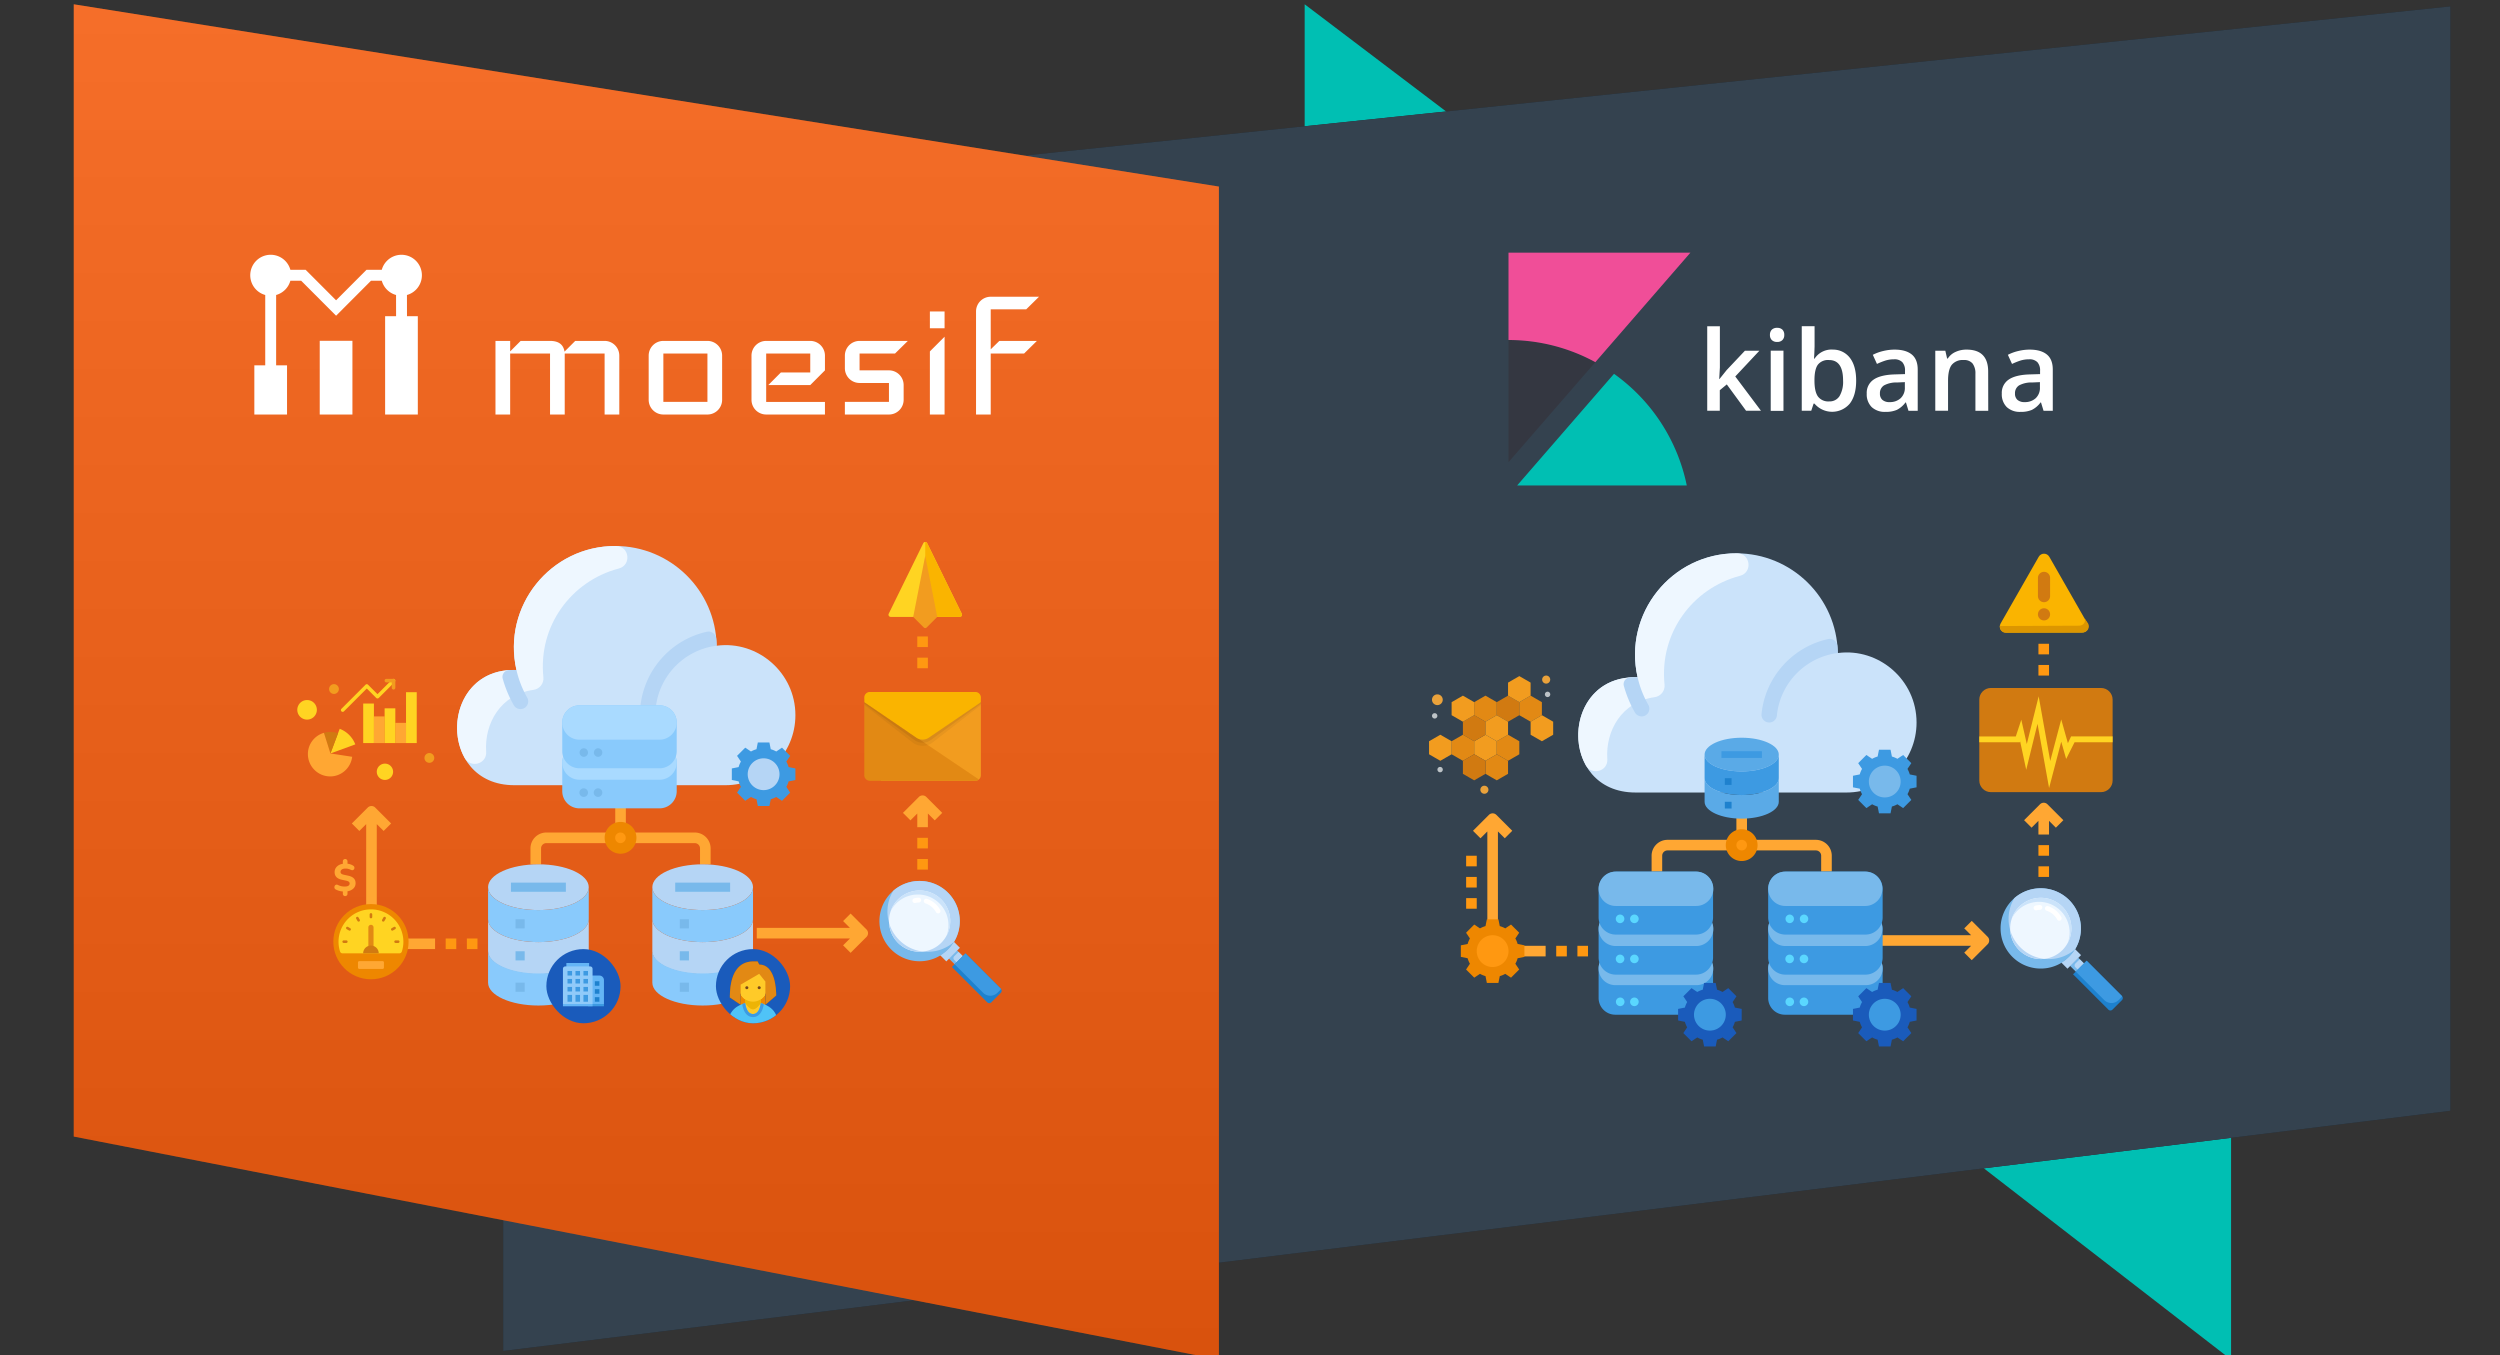 <svg xmlns="http://www.w3.org/2000/svg" width="1199" height="650" fill="none" viewBox="0 0 1199 650">
  <rect x="0" y="0" width="1199" height="650" fill="#333333" stroke="none"/>
  <g clip-path="url(#a)">
    <path fill="#00BFB3" d="M625.719 2.057v306.295l444.301 343.705v-313.31L625.719 2.057Z"/>
    <path fill="#1D252C" d="M241.342 100.762v547.152l933.858-115.19V3.057l-933.858 97.705Z"/>
    <path fill="#34424F" d="M241.342 100.762v547.152l933.858-115.19V3.057l-933.858 97.705Z"/>
    <path fill="#FF5600" d="M35.37 2.057v543.038l549.21 106.962V89.477L35.37 2.057Z"/>
    <path fill="url(#b)" fill-opacity=".2" d="M35.37 2.057v543.038l549.21 106.962V89.477L35.37 2.057Z" style="mix-blend-mode:overlay"/>
  </g>
  <path fill="#fff" d="M297.016 198.802h-7.047V169.55h-19.127v29.252h-7.044V169.55h-19.124v29.252h-7.046V163.5h7.046v5.039l5.028-5.039h14.092c4.097 0 6.411 1.715 6.944 5.145l5.137-5.145h14.091a7.025 7.025 0 0 1 4.984 2.066 7.08 7.08 0 0 1 2.066 4.994v28.242Zm49.315-7.06a7.07 7.07 0 0 1-2.064 4.992 7.035 7.035 0 0 1-4.981 2.068h-21.138a7.037 7.037 0 0 1-4.981-2.068 7.068 7.068 0 0 1-2.063-4.992V170.56c0-1.873.742-3.668 2.063-4.992a7.037 7.037 0 0 1 4.981-2.068h21.138a7.03 7.03 0 0 1 4.983 2.068 7.057 7.057 0 0 1 2.063 4.993l-.001 21.181Zm-7.047 1.008v-23.2h-21.136v23.2h21.136Zm56.361 6.052h-28.182a7.047 7.047 0 0 1-4.982-2.068 7.068 7.068 0 0 1-2.064-4.992V170.56c0-1.873.743-3.668 2.064-4.992a7.04 7.04 0 0 1 4.982-2.068h21.136c1.869 0 3.661.745 4.982 2.069a7.07 7.07 0 0 1 2.064 4.992v7.06l-7.046 7.062H368.47l6.039-6.052h14.09v-9.081h-21.136v23.2h28.182v6.052Zm39.758-35.302-6.145 6.052H412.25v8.069h14.09a7.044 7.044 0 0 1 4.982 2.069 7.076 7.076 0 0 1 2.064 4.993v7.061a7.066 7.066 0 0 1-2.065 4.991 7.04 7.04 0 0 1-4.981 2.069h-21.136v-6.054h21.136v-9.077h-14.09a7.03 7.03 0 0 1-4.983-2.068 7.068 7.068 0 0 1-2.063-4.993v-6.052a7.06 7.06 0 0 1 4.352-6.524 7.015 7.015 0 0 1 2.697-.536h23.15Zm17.615-6.054h-7.046v-8.069h7.046v8.069Zm0 41.356h-7.046v-30.264l7.046-7.061v37.325Zm45.288-56.486-6.145 6.052h-17.01v19.166l4.132-4.033h18.016l-6.145 6.052h-16.005v29.25h-7.044v-49.425a7.073 7.073 0 0 1 2.063-4.993 7.035 7.035 0 0 1 4.981-2.069h23.157Zm-329.283 21.123h-15.681v35.362h15.681v-35.362Z"/>
  <path fill="#fff" d="M200.384 151.656V198.8h-15.681v-47.144h5.259l-.015-10.176a9.814 9.814 0 0 1-6.849-6.853h-5.15l-16.759 16.795-16.759-16.795h-5.16a9.825 9.825 0 0 1-6.834 6.849v33.751h5.227v23.577h-15.682v-23.577h5.226V141.48a9.797 9.797 0 0 1-4.359-2.564 9.843 9.843 0 0 1 .042-13.85 9.793 9.793 0 0 1 9.43-2.553 9.79 9.79 0 0 1 4.39 2.511 9.826 9.826 0 0 1 2.558 4.369h7.316l14.599 14.63 14.597-14.63h7.316a9.827 9.827 0 0 1 2.559-4.366 9.786 9.786 0 0 1 13.813.039 9.839 9.839 0 0 1 .058 13.843 9.791 9.791 0 0 1-4.352 2.571l.015 10.176h5.195Z"/>
  <path fill="#FFA733" d="m415.568 445.765-7.624-7.624-3.594 3.593 3.286 3.286h-44.693v5.083h44.693l-3.286 3.286 3.594 3.594 7.624-7.625a2.542 2.542 0 0 0 0-3.593Zm-206.906 4.339H185.79v5.082h22.872v-5.082Z"/>
  <path fill="#CBE3FA" d="M381.477 343.004c0 18.545-15.034 33.579-33.579 33.579H246.642c-37.434 0-36.024-56.657 1.046-55.242-6.953-30.524 16.247-59.48 47.396-59.48 26.4 0 48.17 21.126 48.613 47.827.049-.004.144-.018.172-.018 19.498-2.519 37.608 12.881 37.608 33.334Z"/>
  <path fill="#B5D5F5" d="M343.858 309.668c-15.57 1.864-27.833 14.382-29.374 30.008a3.69 3.69 0 0 1-3.677 3.326 3.705 3.705 0 0 1-3.683-4.075c1.75-17.61 14.734-32.153 31.901-35.939a3.716 3.716 0 0 1 4.502 3.323c.315 3.734-.005 3.385.331 3.357Z"/>
  <path fill="#EEF7FF" d="M295.473 261.863c6.396.05 7.501 9.166 1.315 10.792-22.852 6.01-38.728 27.545-36.178 52.149.31 2.991-1.8 5.645-4.779 6.057-15.878 2.196-23.605 16.302-22.666 29.702.409 5.841-7.466 8.058-10.319 2.945-9.284-16.639-.653-43.14 24.841-42.167-6.973-30.613 16.405-59.724 47.786-59.478Z"/>
  <path fill="#B5D5F5" d="M251.685 339.46c-1.794 1.198-4.218.606-5.292-1.268a55.623 55.623 0 0 1-5.295-12.732c-.544-1.969.89-3.921 2.928-4.065a33.838 33.838 0 0 1 3.663-.055 48.423 48.423 0 0 0 5.139 13.189 3.708 3.708 0 0 1-1.143 4.931Z"/>
  <path fill="#FF9811" d="M297.609 406.897a5.083 5.083 0 1 0 0-10.165 5.083 5.083 0 0 0 0 10.165Z"/>
  <path fill="#FFA733" d="M300.153 386.568h-5.082v10.166h5.082v-10.166Zm40.662 27.956h-5.083V406.9a2.54 2.54 0 0 0-.745-1.797 2.54 2.54 0 0 0-1.797-.745h-30.496v-5.083h30.496a7.626 7.626 0 0 1 7.625 7.625v7.624Zm-81.324 0h-5.082V406.9a7.626 7.626 0 0 1 7.624-7.625h30.497v5.083h-30.497a2.54 2.54 0 0 0-1.797.745 2.54 2.54 0 0 0-.745 1.797v7.624Z"/>
  <path fill="#EE8700" d="M297.612 409.441a7.623 7.623 0 1 1 0-15.247 7.623 7.623 0 0 1 0 15.247Zm0-10.166a2.543 2.543 0 1 0 0 5.085 2.543 2.543 0 0 0 0-5.085Z"/>
  <path fill="#89CAFC" d="M316.317 387.685h-38.426a8.234 8.234 0 0 1-8.234-8.234v-13.724a8.234 8.234 0 0 1 8.234-8.234h38.426a8.234 8.234 0 0 1 8.234 8.234v13.724a8.234 8.234 0 0 1-8.234 8.234Z"/>
  <path fill="#A9DAFF" d="M316.317 373.961h-38.426a8.234 8.234 0 0 1 0-16.468h38.426a8.234 8.234 0 0 1 0 16.468Z"/>
  <path fill="#89CAFC" d="M316.317 368.473h-38.426a8.233 8.233 0 0 1-8.234-8.234v-13.724a8.234 8.234 0 0 1 8.234-8.234h38.426a8.234 8.234 0 0 1 8.234 8.234v13.724a8.233 8.233 0 0 1-8.234 8.234Z"/>
  <path fill="#A9DAFF" d="M316.317 354.75h-38.426a8.234 8.234 0 0 1-8.234-8.235 8.234 8.234 0 0 1 8.234-8.234h38.426a8.234 8.234 0 0 1 8.234 8.234 8.234 8.234 0 0 1-8.234 8.235Z"/>
  <path fill="#78B9EB" d="M279.95 362.983a2.057 2.057 0 1 0 0-4.117 2.06 2.06 0 0 0 0 4.117Zm6.862-.001a2.057 2.057 0 1 0 0-4.117 2.06 2.06 0 0 0 0 4.117Zm-6.862 19.216a2.058 2.058 0 1 0 0-4.116 2.058 2.058 0 0 0 0 4.116Zm6.86 0a2.059 2.059 0 1 0 0-4.118 2.059 2.059 0 0 0 0 4.118Zm172.096 73.518-3.91 3.911 3.008 3.008 3.91-3.911-3.008-3.008Z"/>
  <path fill="#B5D5F5" d="m461.914 458.723-2.199-2.198-2.068 2.068a1.277 1.277 0 0 0 0 1.804l1.298 1.298 2.969-2.972Z"/>
  <path fill="#1E81CE" d="m456.529 463.768 16.952 16.952a1.377 1.377 0 0 0 1.947 0l4.576-4.576a1.377 1.377 0 0 0 0-1.947l-16.952-16.953-6.523 6.524Z"/>
  <path fill="#3D9AE2" d="M471.477 476.107a4.908 4.908 0 0 0 6.943 0l1.584-1.583v-.325l-16.953-16.952-5.217 5.217 13.643 13.643Z"/>
  <path fill="#B5D5F5" d="m457.363 451.558 3.013 3.012-6.522 6.522-3.012-3.013a20.008 20.008 0 0 0 3.66-2.879 19.826 19.826 0 0 0 2.861-3.642Z"/>
  <path fill="#78B9EB" d="M452.676 426.416a19.258 19.258 0 0 1 2.397 28.535 19.263 19.263 0 0 1-31.731-20.8 19.475 19.475 0 0 1 5.568-7.352 19.297 19.297 0 0 1 23.766-.383Z"/>
  <path fill="#B5D5F5" d="M428.907 426.796c-.167.138-.327.285-.491.428a20.837 20.837 0 0 0-1.24 2.375 19.286 19.286 0 0 0 6.356 23.174 19.28 19.28 0 0 0 24.008-1.017 19.278 19.278 0 0 0 2.543-12.95 19.277 19.277 0 0 0-18.694-16.296 19.285 19.285 0 0 0-12.482 4.286Z"/>
  <path fill="#EEF7FF" d="M451.438 452.158a14.68 14.68 0 0 1-16.001 3.183 14.688 14.688 0 0 1-6.59-21.723 14.683 14.683 0 0 1 22.591-2.225 14.702 14.702 0 0 1 0 20.765Z"/>
  <path fill="#B5D5F5" d="M433.258 452.576a19.178 19.178 0 0 1-6.855-9.924A14.672 14.672 0 0 0 431.588 453a14.654 14.654 0 0 0 11.076 3.362 19.195 19.195 0 0 1-9.406-3.786Z"/>
  <path fill="#CBE3FA" d="M430.669 431.389a14.59 14.59 0 0 0-3.425 5.4A14.682 14.682 0 0 1 454 448.71a14.684 14.684 0 0 0-14.02-21.6 14.684 14.684 0 0 0-9.311 4.279Z"/>
  <path fill="#fff" d="M450.725 437.732a1.15 1.15 0 0 1-1.818-.261 8.923 8.923 0 0 0-1.522-2.028 8.825 8.825 0 0 0-3.537-2.174 1.16 1.16 0 0 1-.667-.572 1.153 1.153 0 0 1-.067-.875 1.136 1.136 0 0 1 .571-.667 1.14 1.14 0 0 1 .876-.068 11.261 11.261 0 0 1 6.36 5.284 1.155 1.155 0 0 1-.196 1.361Zm-9.283-5.232a1.148 1.148 0 0 1-.763.335 8.966 8.966 0 0 0-1.711.235 1.146 1.146 0 0 1-.53-2.228 11.239 11.239 0 0 1 2.153-.297 1.151 1.151 0 0 1 1.173 1.358 1.138 1.138 0 0 1-.315.598l-.007-.001Z"/>
  <path fill="#B5D5F5" d="M258.221 467.2c-13.345 0-24.144-4.916-24.144-10.974v-15.364c0 6.058 10.799 10.975 24.144 10.975 13.344 0 24.143-4.917 24.143-10.975v15.364c0 6.058-10.799 10.974-24.143 10.974Zm0-30.728c13.334 0 24.143-4.913 24.143-10.974s-10.809-10.975-24.143-10.975c-13.334 0-24.144 4.914-24.144 10.975s10.81 10.974 24.144 10.974Z"/>
  <path fill="#89CAFC" d="M234.077 440.861v-15.364c0 6.058 10.799 10.974 24.144 10.974 13.344 0 24.143-4.916 24.143-10.974v15.364c0 6.058-10.799 10.974-24.143 10.974-13.345 0-24.144-4.916-24.144-10.974Zm0 30.415v-15.364c0 6.058 10.799 10.974 24.144 10.974 13.344 0 24.143-4.916 24.143-10.974v15.364c0 6.058-10.799 10.974-24.143 10.974-13.345 0-24.144-4.916-24.144-10.974Z"/>
  <path fill="#78B9EB" d="M251.636 440.862h-4.389v4.39h4.389v-4.39Zm0 30.415h-4.389v4.39h4.389v-4.39Zm0-15.052h-4.389v4.389h4.389v-4.389Zm19.753-32.921h-26.338v4.389h26.338v-4.389Z"/>
  <path fill="#B5D5F5" d="M337.002 467.2c-13.344 0-24.143-4.916-24.143-10.974v-15.364c0 6.058 10.799 10.975 24.143 10.975 13.345 0 24.144-4.917 24.144-10.975v15.364c0 6.058-10.799 10.974-24.144 10.974Zm0-30.728c13.334 0 24.144-4.913 24.144-10.974s-10.81-10.975-24.144-10.975c-13.334 0-24.143 4.914-24.143 10.975s10.809 10.974 24.143 10.974Z"/>
  <path fill="#89CAFC" d="M312.859 440.861v-15.364c0 6.058 10.799 10.974 24.143 10.974 13.345 0 24.144-4.916 24.144-10.974v15.364c0 6.058-10.799 10.974-24.144 10.974-13.344 0-24.143-4.916-24.143-10.974Zm0 30.415v-15.364c0 6.058 10.799 10.974 24.143 10.974 13.345 0 24.144-4.916 24.144-10.974v15.364c0 6.058-10.799 10.974-24.144 10.974-13.344 0-24.143-4.916-24.143-10.974Z"/>
  <path fill="#78B9EB" d="M330.418 440.862h-4.39v4.39h4.39v-4.39Zm0 30.415h-4.39v4.39h4.39v-4.39Zm0-15.052h-4.39v4.389h4.39v-4.389Zm19.752-32.921h-26.338v4.389h26.338v-4.389Z"/>
  <path fill="#3D9AE2" d="M381.479 368.547v5.545l-3.258.652a11.582 11.582 0 0 1-1.095 2.633l1.844 2.759-3.923 3.923-2.759-1.844c-.829.472-1.714.84-2.633 1.095l-.652 3.258h-5.545l-.651-3.258a11.57 11.57 0 0 1-2.634-1.095l-2.759 1.844-3.923-3.923 1.844-2.759a11.582 11.582 0 0 1-1.095-2.633l-3.258-.652v-5.545l3.258-.651a11.57 11.57 0 0 1 1.095-2.634l-1.844-2.759 3.923-3.923 2.759 1.844a11.57 11.57 0 0 1 2.634-1.095l.651-3.258h5.545l.652 3.258c.919.255 1.804.623 2.633 1.095l2.759-1.844 3.923 3.923-1.844 2.759c.472.829.84 1.714 1.095 2.634l3.258.651Z"/>
  <path fill="#B5D5F5" d="M366.23 378.943a7.625 7.625 0 1 0-.002-15.25 7.625 7.625 0 0 0 .002 15.25Z"/>
  <path fill="#FF9811" d="M178.165 457.727a5.083 5.083 0 1 0 0-10.167 5.083 5.083 0 0 0 0 10.167Z"/>
  <path fill="#FFA733" d="m176.368 387.312-7.624 7.625 3.593 3.593 3.286-3.286v52.317h5.083v-52.317l3.286 3.286 3.594-3.593-7.624-7.625a2.544 2.544 0 0 0-3.594 0Zm264.308-5.084-7.624 7.625 3.593 3.593 3.286-3.286v6.572h5.083v-6.572l3.286 3.286 3.594-3.593-7.625-7.625a2.54 2.54 0 0 0-3.593 0Z"/>
  <path fill="#FF9811" d="M445.012 401.815h-5.083v5.083h5.083v-5.083Zm0 10.165h-5.083v5.083h5.083v-5.083Zm0-106.738h-5.083v5.083h5.083v-5.083Zm0 10.166h-5.083v5.083h5.083v-5.083ZM228.995 450.104h-5.083v5.082h5.083v-5.082Zm-10.167 0h-5.083v5.082h5.083v-5.082Z"/>
  <rect width="35.58" height="35.58" x="262.032" y="455.185" fill="#1A5BBB" rx="17.79"/>
  <path fill="#64B5F6" d="M289.654 481.518h-7.647v-13.655h5.462c1.201 0 2.185.984 2.185 2.185v11.47Z"/>
  <path fill="#3D9AE2" d="M282.007 481.515h7.647v1.092h-7.647v-1.092Z"/>
  <path fill="#1E81CE" d="M285.283 470.594h2.185v2.184h-2.185v-2.184Zm0 3.823h2.185v2.185h-2.185v-2.185Zm0 3.823h2.185v2.185h-2.185v-2.185Z"/>
  <path fill="#64B5F6" d="M271.627 461.856h10.924v2.185h-10.924v-2.185Z"/>
  <path fill="#90CAF9" d="M284.19 481.519h-14.2v-16.932c0-.6.491-1.092 1.092-1.092h12.016c.601 0 1.092.492 1.092 1.092v16.932Z"/>
  <path fill="#64B5F6" d="M269.99 481.519h14.2v1.092h-14.2v-1.092Z"/>
  <path fill="#3D9AE2" d="M275.996 477.15h2.184v3.277h-2.184v-3.277Zm-3.824 0h2.185v3.277h-2.185v-3.277Zm7.647 0h2.185v3.277h-2.185v-3.277Zm-3.823-7.646h2.184v2.185h-2.184v-2.185Zm-3.824 0h2.185v2.185h-2.185v-2.185Zm7.647 0h2.185v2.185h-2.185v-2.185Zm-3.823 3.823h2.184v2.185h-2.184v-2.185Zm-3.824 0h2.185v2.185h-2.185v-2.185Zm7.647 0h2.185v2.185h-2.185v-2.185Zm-3.823-7.646h2.184v2.184h-2.184v-2.184Zm-3.824 0h2.185v2.184h-2.185v-2.184Zm7.647 0h2.185v2.184h-2.185v-2.184Z"/>
  <g clip-path="url(#c)">
    <rect width="35.58" height="35.58" x="343.357" y="455.185" fill="#1A5BBB" rx="17.79"/>
    <path fill="#BF360C" d="M355.216 469.267h11.86v13.342h-11.86v-13.342Z"/>
    <path fill="#BF360C" d="M355.216 469.267h11.86v13.342h-11.86v-13.342Z"/>
    <path fill="#EE8700" d="M355.216 469.267h11.86v13.342h-11.86v-13.342Z"/>
    <path fill="#EDB405" d="M361.146 485.577c-1.624 0-3.707-4.448-3.707-4.448v-4.447h7.413v4.447s-2.082 4.448-3.706 4.448Z"/>
    <path fill="#FFCA28" d="M367.815 468.528c0-5.661-13.342-3.686-13.342 0v5.188a6.669 6.669 0 0 0 6.671 6.672 6.669 6.669 0 0 0 6.671-6.672v-5.188Z"/>
    <path fill="#795548" d="M361.146 461.117c-4.503 0-11.119 2.522-11.119 17.26l5.189 3.495v-9.636l8.895-5.189 2.965 3.706v11.119l5.188-4.448c0-2.982-.501-14.824-8.153-14.824l-.742-1.483h-2.223Z"/>
    <path fill="#FFCA28" d="M361.146 486.318c-3.278 0-3.707-5.189-3.707-5.189s1.859 2.965 3.707 2.965c1.847 0 3.706-2.965 3.706-2.965s-.429 5.189-3.706 5.189Z"/>
    <path fill="#784719" d="M363.369 473.715a.743.743 0 0 0 1.483 0 .742.742 0 0 0-1.483 0Zm-5.93 0a.743.743 0 0 0 1.483 0 .742.742 0 0 0-1.483 0Z"/>
    <path fill="#EDB405" d="M361.146 485.577c-1.624 0-3.707-4.448-3.707-4.448v-4.447h7.413v4.447s-2.082 4.448-3.706 4.448Z"/>
    <path fill="#FFCA28" d="M367.815 468.528c0-5.661-13.342-3.686-13.342 0v5.188a6.669 6.669 0 0 0 6.671 6.672 6.669 6.669 0 0 0 6.671-6.672v-5.188Z"/>
    <path fill="#795548" d="M361.146 461.117c-4.503 0-11.119 2.522-11.119 17.26l5.189 3.495v-9.636l8.895-5.189 2.965 3.706v11.119l5.188-4.448c0-2.982-.501-14.824-8.153-14.824l-.742-1.483h-2.223Z"/>
    <path fill="#FFCA28" d="M361.146 486.318c-3.278 0-3.707-5.189-3.707-5.189s1.859 2.965 3.707 2.965c1.847 0 3.706-2.965 3.706-2.965s-.429 5.189-3.706 5.189Z"/>
    <path fill="#784719" d="M363.369 473.715a.743.743 0 0 0 1.483 0 .742.742 0 0 0-1.483 0Zm-5.93 0a.743.743 0 0 0 1.483 0 .742.742 0 0 0-1.483 0Z"/>
    <path fill="#4FC3F7" d="M364.85 481.129s-.741 2.965-3.706 2.965-3.706-2.965-3.706-2.965-8.154 1.471-8.154 9.636h23.72c0-8.137-8.154-9.636-8.154-9.636Z"/>
    <path fill="#EDB405" d="M361.146 485.577c-1.624 0-3.707-4.448-3.707-4.448v-4.447h7.413v4.447s-2.082 4.448-3.706 4.448Z"/>
    <path fill="#FFCA28" d="M367.815 473.716a6.669 6.669 0 0 1-6.671 6.672 6.669 6.669 0 0 1-6.671-6.672v-5.188c0-3.686 13.342-5.661 13.342 0v5.188Zm-6.671 12.602c3.278 0 3.706-5.189 3.706-5.189s-1.859 2.965-3.706 2.965-3.706-2.965-3.706-2.965.428 5.189 3.706 5.189Z"/>
    <path fill="#3D9AE2" d="M361.145 487.8c3.517 0 4.869-3.79 5.15-6.249a10.116 10.116 0 0 0-1.444-.422s-.429 5.189-3.706 5.189c-3.278 0-3.707-5.189-3.707-5.189s-.587.107-1.444.419c.278 2.456 1.63 6.252 5.151 6.252Z"/>
    <path fill="#784719" d="M363.369 473.715a.742.742 0 0 1 1.483 0 .743.743 0 0 1-1.483 0Zm-5.93 0a.743.743 0 0 0 1.483 0 .742.742 0 0 0-1.483 0Z"/>
    <path fill="#E28914" d="M361.146 461.117c-4.503 0-11.119 2.522-11.119 17.26l5.189 3.495v-9.636l8.895-5.189 2.965 3.706v11.119l5.188-4.448c0-2.982-.501-14.824-8.153-14.824l-.742-1.483h-2.223Z"/>
  </g>
  <path fill="#FFD422" d="m442.815 260.507-16.585 33.834a1.059 1.059 0 0 0 .95 1.526h33.124a1.06 1.06 0 0 0 .951-1.526l-16.586-33.834c-.376-.771-1.476-.771-1.854 0Z"/>
  <path fill="#FAB400" d="M443.743 295.866h16.561c.784 0 1.296-.822.951-1.525l-16.586-33.834a1.017 1.017 0 0 0-.926-.578v35.937Z"/>
  <path fill="#F29C1F" d="m443.741 266.521-5.766 29.345 5.063 5.064a.995.995 0 0 0 1.405 0l5.064-5.064-5.766-29.345Zm-21.239 89.309 47.924-19.047v35.022a2.661 2.661 0 0 1-2.662 2.662h-45.262V355.83Z"/>
  <path fill="#E28914" d="M414.517 336.783v35.022a2.662 2.662 0 0 0 2.663 2.662h50.586c.653 0 1.244-.245 1.708-.636l-54.957-37.048Z"/>
  <path fill="#000" d="M414.517 335.861h55.911v2.253l-23.056 17.904a7.989 7.989 0 0 1-9.798 0l-23.057-17.904v-2.253Z" opacity=".05"/>
  <path fill="#000" d="M414.517 335.196h55.911v2.253l-24.007 17.455a6.641 6.641 0 0 1-7.897 0l-24.007-17.455v-2.253Z" opacity=".07"/>
  <path fill="#FAB400" d="M417.18 331.868h50.585a2.663 2.663 0 0 1 2.663 2.663v2.252l-24.958 17.005a5.32 5.32 0 0 1-5.995 0l-24.958-17.005v-2.252a2.663 2.663 0 0 1 2.663-2.663Z"/>
  <path fill="#FFA733" d="M194.73 346.68h-5.135v9.701h5.135v-9.701Zm-10.267-3.092h-5.135v12.794h5.135v-12.794Z"/>
  <path fill="#FFD422" d="M199.864 331.993v24.387h-5.134v-24.387h5.134Zm-10.266 14.686v9.702h-5.134v-16.658h5.134v6.956Zm-10.27-3.091v12.794h-5.134v-18.978h5.134v6.184Zm-8.928 13.424-2.134.777-9.79 3.567 3.647-9.695.8-2.126a12.99 12.99 0 0 1 7.477 7.477Z"/>
  <path fill="#D17A11" d="M158.376 351.053c1.314 0 2.528.202 3.739.606l.009.003-3.647 9.695-3.118-9.883a10.934 10.934 0 0 1 3.017-.421Z"/>
  <path fill="#FFA733" d="m158.475 361.355 10.43 1.602a10.756 10.756 0 0 1-3.028 6.255c-1.92 1.944-4.573 3.157-7.503 3.157-5.96 0-10.708-4.85-10.708-10.711 0-4.828 3.223-8.901 7.691-10.186l3.118 9.883Z"/>
  <path fill="#FFD422" d="M164.353 341.405a.856.856 0 0 1-.605-1.46l11.552-11.552a.856.856 0 0 1 1.21 0l4.529 4.529 7.096-7.096a.856.856 0 0 1 1.21 1.21l-7.701 7.701a.856.856 0 0 1-1.21 0l-4.529-4.529-10.947 10.947a.852.852 0 0 1-.605.25Z"/>
  <path fill="#F29C1F" d="M188.742 330.709a.855.855 0 0 1-.855-.855v-2.567h-2.568a.856.856 0 0 1 0-1.712h3.423c.473 0 .856.383.856.856v3.423a.855.855 0 0 1-.856.855Z"/>
  <path fill="#FFD422" d="M184.615 366.238a3.912 3.912 0 0 1 3.91 3.91 3.91 3.91 0 1 1-3.91-3.91Zm-37.338-30.497a4.693 4.693 0 0 1 4.691 4.692 4.692 4.692 0 1 1-4.691-4.692Z"/>
  <path fill="#F29C1F" d="M205.924 361.156a2.347 2.347 0 1 1-.002 4.694 2.347 2.347 0 0 1 .002-4.694Zm-45.745-33.038a2.347 2.347 0 1 1-.002 4.694 2.347 2.347 0 0 1 .002-4.694Z"/>
  <path fill="#EE8700" d="M177.911 469.671c9.966 0 18.044-8.078 18.044-18.043 0-9.966-8.078-18.044-18.044-18.044-9.965 0-18.043 8.078-18.043 18.044 0 9.965 8.078 18.043 18.043 18.043Z"/>
  <path fill="#FFD422" d="M193.465 451.759a15.395 15.395 0 0 1-.732 4.587 1.259 1.259 0 0 1-1.194.88H164.28a1.258 1.258 0 0 1-1.194-.884 15.398 15.398 0 0 1-.731-4.716 15.55 15.55 0 0 1 4.603-10.979 15.55 15.55 0 0 1 21.998.094 15.56 15.56 0 0 1 4.509 11.018Z"/>
  <path fill="#FFA733" d="M183.511 460.958h-11.2a.623.623 0 0 0-.622.622v2.489c0 .344.279.622.622.622h11.2a.621.621 0 0 0 .622-.622v-2.489a.622.622 0 0 0-.622-.622Z"/>
  <path fill="#E28914" d="M176.664 453.711v-8.929a1.247 1.247 0 0 1 1.244-1.244 1.256 1.256 0 0 1 1.244 1.244v8.929h-2.488Z"/>
  <path fill="#D17A11" d="M174.176 457.226a3.731 3.731 0 0 1 6.373-2.639c.7.7 1.093 1.649 1.093 2.639h-7.466Zm-8.089-4.978h-1.244a.621.621 0 1 1 0-1.244h1.244a.62.62 0 0 1 .623.622.622.622 0 0 1-.623.622Zm1.583-5.91a.62.62 0 0 1-.311-.083l-1.078-.622a.619.619 0 0 1-.309-.621.626.626 0 0 1 .458-.522.622.622 0 0 1 .474.065l1.077.622a.624.624 0 0 1 .068 1.033.625.625 0 0 1-.379.128Zm4.331-4.328a.613.613 0 0 1-.54-.311l-.622-1.078a.622.622 0 0 1 1.078-.622l.622 1.078a.62.62 0 0 1 0 .622.62.62 0 0 1-.538.311Zm5.909-1.582a.621.621 0 0 1-.622-.622v-1.244a.62.62 0 0 1 .622-.623.622.622 0 0 1 .622.623v1.244a.621.621 0 0 1-.622.622Zm5.911 1.585a.62.62 0 0 1-.621-.623.62.62 0 0 1 .083-.311l.622-1.078a.627.627 0 0 1 .621-.309.609.609 0 0 1 .414.239.615.615 0 0 1 .043.692l-.622 1.079a.639.639 0 0 1-.228.228.633.633 0 0 1-.312.083Zm4.326 4.325a.625.625 0 0 1-.601-.461.627.627 0 0 1 .29-.7l1.078-.622a.624.624 0 0 1 .847.23.622.622 0 0 1-.224.848l-1.079.622a.617.617 0 0 1-.311.083Zm2.828 5.91h-1.244a.621.621 0 1 1 0-1.244h1.244a.62.62 0 0 1 .623.622.622.622 0 0 1-.623.622Z"/>
  <path fill="#FFA733" d="M165.551 429.77a1.1 1.1 0 0 1-1.125-1.12v-1.102c-.725-.049-1.366-.163-1.923-.345a9.73 9.73 0 0 1-1.415-.569c-.351-.174-.57-.419-.656-.737a1.375 1.375 0 0 1 .045-.914c.119-.294.319-.504.602-.635.281-.131.615-.103 1.003.084.3.162.718.326 1.256.495.538.169 1.195.252 1.971.252.863 0 1.475-.137 1.838-.41.362-.275.543-.617.543-1.027 0-.335-.125-.616-.375-.839-.25-.226-.701-.404-1.35-.543l-2.063-.448c-2.276-.497-3.414-1.705-3.414-3.621 0-1.047.356-1.929 1.068-2.65.713-.722 1.67-1.176 2.87-1.363v-1.177a1.1 1.1 0 0 1 .319-.794c.213-.217.482-.327.806-.327.313 0 .576.11.788.327.214.219.319.483.319.794v1.12a8.11 8.11 0 0 1 1.435.335 4.97 4.97 0 0 1 1.303.636c.3.186.485.425.554.718.069.292.039.57-.084.831a1.06 1.06 0 0 1-.611.55c-.28.106-.621.059-1.022-.14a6.695 6.695 0 0 0-1.107-.41c-.399-.112-.893-.169-1.481-.169-.725 0-1.294.149-1.706.448-.414.299-.619.685-.619 1.158 0 .335.122.612.366.83.243.217.671.395 1.284.532l2.081.449c1.188.261 2.067.688 2.636 1.279.568.59.854 1.345.854 2.268 0 1.057-.36 1.927-1.079 2.612-.719.684-1.654 1.125-2.804 1.325v1.176c0 .311-.105.575-.319.794a1.056 1.056 0 0 1-.788.327Zm787.718 19.505-7.624-7.625-3.594 3.594 3.286 3.286h-44.693v5.083h44.693l-3.286 3.286 3.594 3.593 7.624-7.624a2.538 2.538 0 0 0 0-3.593Zm-211.987 4.336h-22.873v5.083h22.873v-5.083Z"/>
  <path fill="#CBE3FA" d="M919.181 346.512c0 18.545-15.034 33.579-33.579 33.579H784.346c-37.433 0-36.023-56.656 1.046-55.242-6.953-30.523 16.247-59.479 47.396-59.479 26.4 0 48.17 21.126 48.614 47.827.048-.004.143-.019.171-.019 19.498-2.518 37.608 12.882 37.608 33.334Z"/>
  <path fill="#B5D5F5" d="M881.562 313.18c-15.57 1.864-27.833 14.382-29.374 30.008a3.69 3.69 0 0 1-3.677 3.326 3.706 3.706 0 0 1-3.683-4.076c1.75-17.609 14.734-32.152 31.901-35.938a3.716 3.716 0 0 1 4.502 3.323c.315 3.734-.005 3.385.331 3.357Z"/>
  <path fill="#EEF7FF" d="M833.177 265.372c6.396.05 7.501 9.165 1.315 10.792-22.852 6.01-38.727 27.545-36.178 52.149.31 2.991-1.8 5.644-4.779 6.057-15.877 2.196-23.604 16.302-22.666 29.702.409 5.84-7.466 8.058-10.319 2.945-9.284-16.64-.653-43.141 24.842-42.167-6.974-30.613 16.404-59.724 47.785-59.478Z"/>
  <path fill="#B5D5F5" d="M789.39 342.968c-1.795 1.199-4.219.606-5.292-1.267a55.582 55.582 0 0 1-5.296-12.732c-.544-1.969.89-3.921 2.928-4.065a33.838 33.838 0 0 1 3.663-.055 48.437 48.437 0 0 0 5.139 13.188c.979 1.728.459 3.86-1.142 4.931Z"/>
  <path fill="#fff" d="m824.664 181.782 3.458-4.319 8.748-9.262h6.941l-11.577 12.358 12.317 16.426h-7.144l-9.234-12.621-3.36 2.776V197h-6.026v-40.533h6.067v19.772l-.319 5.553.129-.01Zm24.201-21.148a3.408 3.408 0 0 1 .902-2.528 3.51 3.51 0 0 1 2.569-.874 3.451 3.451 0 0 1 2.513.874 3.407 3.407 0 0 1 .886 2.528 3.31 3.31 0 0 1-.889 2.457 3.354 3.354 0 0 1-2.513.902 3.434 3.434 0 0 1-2.569-.902 3.312 3.312 0 0 1-.899-2.457Zm6.485 36.422h-6.113v-28.88h6.111l.002 28.88Zm23.464-29.379a10.101 10.101 0 0 1 8.36 3.901c2.027 2.611 3.04 6.268 3.04 10.969 0 4.723-1.013 8.36-3.055 11.025a11.109 11.109 0 0 1-8.469 3.922 11.153 11.153 0 0 1-8.469-3.922h-.416l-1.124 3.403h-4.56v-40.534h6.151v9.721l-.112 3.166-.152 2.681h.264a9.713 9.713 0 0 1 8.623-4.358l-.081.026Zm-1.596 4.998a6.199 6.199 0 0 0-5.32 2.179c-1.084 1.388-1.652 3.876-1.68 7.275v.416c0 3.499.556 6.036 1.667 7.61 1.267 1.662 3.344 2.551 5.447 2.361a5.552 5.552 0 0 0 4.93-2.581 13.605 13.605 0 0 0 1.679-7.443c0-6.545-2.242-9.817-6.723-9.817Zm38.089 24.338-1.221-4.003h-.208a11.737 11.737 0 0 1-4.165 3.57 13.172 13.172 0 0 1-5.416.957 9.153 9.153 0 0 1-6.622-2.29 8.599 8.599 0 0 1-2.389-6.485 7.625 7.625 0 0 1 3.318-6.721c2.196-1.508 5.552-2.333 10.068-2.473l4.97-.152v-1.54a5.891 5.891 0 0 0-1.277-4.165 5.238 5.238 0 0 0-4-1.388 13.974 13.974 0 0 0-4.248.638c-1.34.45-2.652.978-3.929 1.584l-1.986-4.375a21.424 21.424 0 0 1 5.137-1.86 23.145 23.145 0 0 1 5.262-.638c3.648 0 6.435.8 8.36 2.401 1.908 1.601 2.834 4.105 2.776 7.512v19.438l-4.43-.01Zm-9.11-4.165a7.525 7.525 0 0 0 5.345-1.86 6.749 6.749 0 0 0 2.027-5.218v-2.501l-3.707.168a12.513 12.513 0 0 0-6.275 1.388 4.386 4.386 0 0 0-1.971 3.944 3.884 3.884 0 0 0 1.138 2.972 4.936 4.936 0 0 0 3.514 1.109l-.071-.002Zm47.363 4.165h-6.151v-17.734a7.78 7.78 0 0 0-1.388-4.97 5.195 5.195 0 0 0-4.264-1.639 6.787 6.787 0 0 0-5.68 2.29c-1.194 1.527-1.791 4.085-1.791 7.676v14.344h-6.123v-28.779h4.814l.861 3.762h.319a8.44 8.44 0 0 1 3.694-3.167 12.317 12.317 0 0 1 5.305-1.124c6.914 0 10.371 3.513 10.371 10.538l.033 18.803Zm26.524 0-1.221-4.003h-.208a11.728 11.728 0 0 1-4.165 3.57 13.169 13.169 0 0 1-5.416.957 9.15 9.15 0 0 1-6.622-2.29 8.623 8.623 0 0 1-2.389-6.485 7.625 7.625 0 0 1 3.319-6.721c2.195-1.508 5.551-2.333 10.067-2.473l4.971-.152v-1.54a5.9 5.9 0 0 0-1.277-4.165 5.243 5.243 0 0 0-4-1.388 13.976 13.976 0 0 0-4.249.638c-1.34.45-2.652.978-3.929 1.584l-1.986-4.375a21.424 21.424 0 0 1 5.137-1.86 23.322 23.322 0 0 1 5.262-.638c3.648 0 6.435.8 8.36 2.401 1.909 1.601 2.834 4.105 2.777 7.512v19.438l-4.431-.01Zm-9.11-4.165a7.524 7.524 0 0 0 5.345-1.86 6.745 6.745 0 0 0 2.027-5.218v-2.501l-3.706.168a12.508 12.508 0 0 0-6.275 1.388 4.38 4.38 0 0 0-1.971 3.944 3.88 3.88 0 0 0 1.137 2.972 4.915 4.915 0 0 0 3.443 1.107Z"/>
  <path fill="#343741" fill-rule="evenodd" d="M723.483 163.066v58.591l41.648-47.963c-12.768-7-27.092-10.628-41.648-10.628Z" clip-rule="evenodd"/>
  <path fill="#F04E98" fill-rule="evenodd" d="M723.483 121.165v41.901a86.928 86.928 0 0 1 41.648 10.625l45.595-52.526h-87.243Z" clip-rule="evenodd"/>
  <path fill="#00BFB3" fill-rule="evenodd" d="m774.083 179.286-46.463 53.55h81.363a87.23 87.23 0 0 0-34.897-53.547l-.003-.003Z" clip-rule="evenodd"/>
  <path fill="#D17A11" d="M949.268 335.508c0-3.053 2.498-5.551 5.551-5.551h52.841c3.05 0 5.55 2.498 5.55 5.551v38.853c0 3.053-2.5 5.55-5.55 5.55h-52.841c-3.053 0-5.551-2.497-5.551-5.55v-38.853Z"/>
  <path fill="#FFD422" d="m982.737 377.912-5.55-30.758-5.412 22.05-2.914-13.623-.138.421h-19.455v-2.809h17.512l2.636-8.005 2.637 11.657 5.689-22.893 5.551 31.039 5.272-19.944 3.192 11.377 1.526-3.231h19.927v2.809h-18.261l-4.025 8.006-2.359-8.287-5.828 22.191Z"/>
  <path fill="#FF9811" d="M835.313 410.41a5.083 5.083 0 1 0 0-10.167 5.083 5.083 0 0 0 0 10.167Z"/>
  <path fill="#FFA733" d="M837.856 390.079h-5.083v10.166h5.083v-10.166Zm40.659 27.954h-5.083v-7.625a2.541 2.541 0 0 0-2.542-2.541h-30.496v-5.083h30.496a7.622 7.622 0 0 1 7.625 7.624v7.625Zm-81.325 0h-5.083v-7.625a7.628 7.628 0 0 1 7.625-7.624h30.496v5.083h-30.496a2.542 2.542 0 0 0-2.542 2.541v7.625Z"/>
  <path fill="#EE8700" d="M835.313 412.951a7.631 7.631 0 0 1-4.236-1.285 7.632 7.632 0 0 1-3.242-7.827 7.623 7.623 0 1 1 7.478 9.112Zm0-10.166a2.545 2.545 0 0 0-2.348 1.569 2.543 2.543 0 0 0 3.321 3.32 2.538 2.538 0 0 0 1.569-2.348 2.541 2.541 0 0 0-2.542-2.541Z"/>
  <path fill="#3D9AE2" d="M813.582 486.655h-38.883a8.005 8.005 0 0 1-8.006-8.006v-14.181a8.005 8.005 0 0 1 8.006-8.005h38.883a8.006 8.006 0 0 1 8.006 8.005v14.181a8.006 8.006 0 0 1-8.006 8.006Z"/>
  <path fill="#78B9EB" d="M813.582 472.474h-38.883a8.005 8.005 0 1 1 0-16.011h38.883a8.006 8.006 0 1 1 0 16.011Z"/>
  <path fill="#3D9AE2" d="M813.353 467.439h-38.426a8.235 8.235 0 0 1-8.234-8.234v-13.724a8.235 8.235 0 0 1 8.234-8.234h38.426a8.235 8.235 0 0 1 8.235 8.234v13.724a8.235 8.235 0 0 1-8.235 8.234Z"/>
  <path fill="#78B9EB" d="M813.353 453.715h-38.426a8.234 8.234 0 0 1 0-16.468h38.426a8.235 8.235 0 1 1 0 16.468Z"/>
  <path fill="#3D9AE2" d="M813.353 448.227h-38.426a8.235 8.235 0 0 1-8.234-8.234v-13.724a8.235 8.235 0 0 1 8.234-8.234h38.426a8.235 8.235 0 0 1 8.235 8.234v13.724a8.235 8.235 0 0 1-8.235 8.234Z"/>
  <path fill="#78B9EB" d="M813.353 434.503h-38.426a8.234 8.234 0 0 1 0-16.468h38.426a8.235 8.235 0 1 1 0 16.468Z"/>
  <path fill="#5AD7FF" d="M776.987 442.737a2.058 2.058 0 1 0 .001-4.117 2.058 2.058 0 0 0-.001 4.117Zm6.864-.002a2.058 2.058 0 1 0 0-4.116 2.058 2.058 0 0 0 0 4.116Zm-6.865 19.216a2.059 2.059 0 1 0 0-4.118 2.059 2.059 0 0 0 0 4.118Zm6.865 0a2.059 2.059 0 1 0-.002-4.118 2.059 2.059 0 0 0 .002 4.118Zm-6.865 20.585a2.06 2.06 0 1 0 0-4.118 2.06 2.06 0 0 0 0 4.118Zm6.865 0a2.059 2.059 0 1 0-.002-4.118 2.059 2.059 0 0 0 .002 4.118Z"/>
  <path fill="#3D9AE2" d="M894.908 486.655h-38.883a8.005 8.005 0 0 1-8.005-8.006v-14.181a8.005 8.005 0 0 1 8.005-8.005h38.883a8.005 8.005 0 0 1 8.006 8.005v14.181a8.005 8.005 0 0 1-8.006 8.006Z"/>
  <path fill="#78B9EB" d="M894.908 472.474h-38.883a8.005 8.005 0 0 1-8.005-8.006 8.005 8.005 0 0 1 8.005-8.005h38.883a8.005 8.005 0 1 1 0 16.011Z"/>
  <path fill="#3D9AE2" d="M894.68 467.439h-38.426a8.234 8.234 0 0 1-8.234-8.234v-13.724a8.234 8.234 0 0 1 8.234-8.234h38.426a8.235 8.235 0 0 1 8.234 8.234v13.724a8.235 8.235 0 0 1-8.234 8.234Z"/>
  <path fill="#78B9EB" d="M894.68 453.715h-38.426a8.234 8.234 0 0 1 0-16.468h38.426a8.235 8.235 0 0 1 0 16.468Z"/>
  <path fill="#3D9AE2" d="M894.68 448.227h-38.426a8.234 8.234 0 0 1-8.234-8.234v-13.724a8.234 8.234 0 0 1 8.234-8.234h38.426a8.235 8.235 0 0 1 8.234 8.234v13.724a8.235 8.235 0 0 1-8.234 8.234Z"/>
  <path fill="#78B9EB" d="M894.68 434.503h-38.426a8.234 8.234 0 0 1 0-16.468h38.426a8.235 8.235 0 0 1 0 16.468Z"/>
  <path fill="#5AD7FF" d="M858.315 442.737a2.057 2.057 0 1 0 0-4.117 2.06 2.06 0 0 0 0 4.117Zm6.862-.002a2.057 2.057 0 1 0 0-4.117 2.06 2.06 0 0 0 0 4.117Zm-6.865 19.216a2.059 2.059 0 1 0 0-4.118 2.059 2.059 0 0 0 0 4.118Zm6.865 0a2.058 2.058 0 1 0 0-4.116 2.058 2.058 0 0 0 0 4.116Zm-6.865 20.585a2.06 2.06 0 1 0 0-4.118 2.06 2.06 0 0 0 0 4.118Zm6.865 0a2.058 2.058 0 1 0 0-4.117 2.058 2.058 0 0 0 0 4.117Z"/>
  <path fill="#EAA23B" d="M711.915 376.827a1.933 1.933 0 1 1-.002 3.866 1.933 1.933 0 0 1 .002-3.866Zm-22.552-43.809a2.576 2.576 0 1 1 0 5.154 2.577 2.577 0 1 1 0-5.154Zm52.187-9.019a1.933 1.933 0 1 1-.002 3.866 1.933 1.933 0 0 1 .002-3.866Z"/>
  <path fill="#F29C1F" d="M717.841 358.628v3.125l-2.707 1.563-2.705 1.56-2.707-1.56-2.706-1.563v-6.251l2.706-1.56 2.707-1.563 2.705 1.563 2.707 1.56v3.126Z"/>
  <path fill="#D17A11" d="M728.664 339.88v3.125l-2.706 1.563-2.704 1.56-2.707-1.56-2.705-1.563v-6.251l2.705-1.56 2.707-1.563 2.704 1.563 2.706 1.56v3.126Zm-16.234 9.373v3.125l-2.708 1.563-2.705 1.56-2.707-1.56-2.705-1.563v-6.251l2.705-1.56 2.707-1.563 2.705 1.563 2.708 1.56v3.126Z"/>
  <path fill="#E28914" d="M728.664 358.628v3.125l-2.706 1.563-2.704 1.56-2.707-1.56-2.705-1.563v-6.251l2.705-1.56 2.707-1.563 2.704 1.563 2.706 1.56v3.126Zm10.822-18.748v3.125l-2.704 1.563-2.707 1.56-2.705-1.56-2.707-1.563v-6.251l2.707-1.56 2.705-1.563 2.707 1.563 2.704 1.56v3.126Z"/>
  <path fill="#E28914" d="M723.256 368.003v3.123l-2.707 1.563-2.704 1.562-2.708-1.562-2.704-1.563v-6.249l2.704-1.56 2.708-1.563 2.704 1.563 2.707 1.56v3.126Zm-16.239-9.375v3.125l-2.707 1.563-2.705 1.56-2.707-1.56-2.705-1.563v-6.251l2.705-1.56 2.707-1.563 2.705 1.563 2.707 1.56v3.126Zm10.824-18.748v3.125l-2.707 1.563-2.705 1.56-2.707-1.56-2.706-1.563v-6.251l2.706-1.56 2.707-1.563 2.705 1.563 2.707 1.56v3.126Z"/>
  <path fill="#F29C1F" d="M744.901 349.253v3.125l-2.706 1.563-2.707 1.56-2.704-1.56-2.707-1.563v-6.251l2.707-1.56 2.704-1.563 2.707 1.563 2.706 1.56v3.126Z"/>
  <path fill="#D17A11" d="M712.43 368.003v3.123l-2.708 1.563-2.705 1.562-2.707-1.562-2.705-1.563v-6.249l2.705-1.56 2.707-1.563 2.705 1.563 2.708 1.56v3.126Z"/>
  <path fill="#F29C1F" d="M696.195 358.628v3.125l-2.707 1.563-2.705 1.56-2.707-1.56-2.706-1.563v-6.251l2.706-1.56 2.707-1.563 2.705 1.563 2.707 1.56v3.126Zm27.061-9.375v3.125l-2.707 1.563-2.704 1.56-2.708-1.56-2.704-1.563v-6.251l2.704-1.56 2.708-1.563 2.704 1.563 2.707 1.56v3.126Zm-16.239-9.373v3.125l-2.707 1.563-2.705 1.56-2.707-1.56-2.705-1.563v-6.251l2.705-1.56 2.707-1.563 2.705 1.563 2.707 1.56v3.126Zm27.059-9.372v3.125l-2.705 1.563-2.707 1.56-2.706-1.56-2.704-1.563v-6.251l2.704-1.56 2.706-1.563 2.707 1.563 2.705 1.56v3.126Z"/>
  <path fill="#BDC3C7" d="M742.508 331.769a1.289 1.289 0 1 1-.627 2.5 1.289 1.289 0 0 1 .627-2.5Zm-51.541 36.077a1.289 1.289 0 1 1-.627 2.5 1.289 1.289 0 0 1 .627-2.5Zm-2.579-25.769a1.29 1.29 0 0 1 .937 1.563 1.289 1.289 0 1 1-.937-1.563Z"/>
  <path fill="#78B9EB" d="m996.608 459.223-3.911 3.911 3.008 3.007 3.91-3.91-3.007-3.008Z"/>
  <path fill="#B5D5F5" d="m999.617 462.23-2.198-2.198-2.068 2.068a1.277 1.277 0 0 0 0 1.804l1.298 1.298 2.968-2.972Z"/>
  <path fill="#1E81CE" d="m994.23 467.274 16.95 16.953a1.381 1.381 0 0 0 1.95 0l4.58-4.576c.25-.259.4-.609.4-.974s-.15-.715-.4-.973l-16.96-16.953-6.52 6.523Z"/>
  <path fill="#3D9AE2" d="M1009.18 479.614a4.907 4.907 0 0 0 6.94 0l1.58-1.583v-.325l-16.95-16.952-5.215 5.217 13.645 13.643Z"/>
  <path fill="#B5D5F5" d="m995.065 455.064 3.012 3.013-6.521 6.521-3.013-3.012a20.015 20.015 0 0 0 3.661-2.879 19.841 19.841 0 0 0 2.861-3.643Z"/>
  <path fill="#78B9EB" d="M990.377 429.923a19.26 19.26 0 1 1-29.333 7.735 19.475 19.475 0 0 1 5.567-7.353 19.303 19.303 0 0 1 23.766-.382Z"/>
  <path fill="#B5D5F5" d="M966.609 430.303c-.167.137-.328.285-.492.428a20.907 20.907 0 0 0-1.239 2.375 19.279 19.279 0 0 0 6.356 23.173 19.28 19.28 0 0 0 24.008-1.016 19.285 19.285 0 0 0-16.152-29.246 19.276 19.276 0 0 0-12.481 4.286Z"/>
  <path fill="#EEF7FF" d="M989.14 455.665a14.685 14.685 0 0 1-25.066-10.383c0-2.904.861-5.743 2.475-8.157a14.675 14.675 0 0 1 6.589-5.408 14.686 14.686 0 0 1 16.002 3.183 14.705 14.705 0 0 1 0 20.765Z"/>
  <path fill="#B5D5F5" d="M970.961 456.083a19.188 19.188 0 0 1-6.855-9.925 14.656 14.656 0 0 0 5.186 10.349 14.661 14.661 0 0 0 11.075 3.362 19.199 19.199 0 0 1-9.406-3.786Z"/>
  <path fill="#CBE3FA" d="M968.37 434.896a14.602 14.602 0 0 0-3.425 5.4 14.686 14.686 0 0 1 18.931-6.502 14.687 14.687 0 0 1 7.826 18.423 14.684 14.684 0 0 0-23.332-17.321Z"/>
  <path fill="#fff" d="M988.429 441.238a1.141 1.141 0 0 1-1.134.291 1.15 1.15 0 0 1-.684-.551 8.95 8.95 0 0 0-1.522-2.029 8.834 8.834 0 0 0-3.537-2.173 1.15 1.15 0 0 1-.163-2.115 1.152 1.152 0 0 1 .875-.067 11.26 11.26 0 0 1 6.361 5.284 1.144 1.144 0 0 1-.196 1.36Zm-9.283-5.231a1.148 1.148 0 0 1-.763.335 8.908 8.908 0 0 0-1.712.235 1.145 1.145 0 0 1-1.315-.864 1.145 1.145 0 0 1 .786-1.364 11.24 11.24 0 0 1 2.152-.297c.231-.009.459.051.655.173a1.144 1.144 0 0 1 .204 1.783l-.007-.001Z"/>
  <path fill="#5AAAE7" d="M835.313 392.621c-9.833 0-17.79-3.623-17.79-8.086v-11.321c0 4.463 7.957 8.086 17.79 8.086 9.833 0 17.79-3.623 17.79-8.086v11.321c0 4.463-7.957 8.086-17.79 8.086Zm0-22.643c9.825 0 17.79-3.62 17.79-8.086s-7.965-8.086-17.79-8.086-17.79 3.62-17.79 8.086 7.965 8.086 17.79 8.086Z"/>
  <path fill="#3D9AE2" d="M817.523 373.211v-11.32c0 4.463 7.957 8.086 17.79 8.086 9.833 0 17.79-3.623 17.79-8.086v11.32c0 4.464-7.957 8.087-17.79 8.087-9.833 0-17.79-3.623-17.79-8.087Z"/>
  <path fill="#1E81CE" d="M830.462 373.214h-3.235v3.234h3.235v-3.234Zm0 11.32h-3.235v3.235h3.235v-3.235Z"/>
  <path fill="#3D9AE2" d="M845.018 360.276h-19.407v3.235h19.407v-3.235Zm74.161 11.779v5.545l-3.257.651c-.256.92-.623 1.805-1.095 2.634l1.843 2.759-3.923 3.923-2.758-1.844c-.83.472-1.714.84-2.634 1.095l-.652 3.258h-5.544l-.652-3.258a11.59 11.59 0 0 1-2.634-1.095l-2.758 1.844-3.923-3.923 1.843-2.759a11.616 11.616 0 0 1-1.095-2.634l-3.257-.651v-5.545l3.257-.651c.256-.92.623-1.805 1.095-2.634l-1.843-2.759 3.923-3.923 2.758 1.844a11.59 11.59 0 0 1 2.634-1.095l.652-3.258h5.544l.652 3.258c.92.255 1.804.623 2.634 1.095l2.758-1.844 3.923 3.923-1.843 2.759c.472.829.839 1.714 1.095 2.634l3.257.651Z"/>
  <path fill="#78B9EB" d="M903.932 382.453a7.624 7.624 0 1 0 0-15.248 7.624 7.624 0 0 0 0 15.248Z"/>
  <path fill="#1A5BBB" d="M919.179 483.876v5.545l-3.257.652a11.654 11.654 0 0 1-1.095 2.634l1.843 2.758-3.923 3.923-2.758-1.844c-.83.472-1.714.84-2.634 1.096l-.652 3.257h-5.544l-.652-3.257a11.638 11.638 0 0 1-2.634-1.096l-2.758 1.844-3.923-3.923 1.843-2.758a11.654 11.654 0 0 1-1.095-2.634l-3.257-.652v-5.545l3.257-.651c.256-.92.623-1.804 1.095-2.634l-1.843-2.759 3.923-3.923 2.758 1.844a11.59 11.59 0 0 1 2.634-1.095l.652-3.258h5.544l.652 3.258c.92.255 1.804.623 2.634 1.095l2.758-1.844 3.923 3.923-1.843 2.759c.472.83.839 1.714 1.095 2.634l3.257.651Z"/>
  <path fill="#3D9AE2" d="M903.932 494.275a7.624 7.624 0 1 0 0-15.25 7.624 7.624 0 0 0 0 15.25Z"/>
  <path fill="#1A5BBB" d="M835.313 483.876v5.545l-3.258.652a11.608 11.608 0 0 1-1.095 2.634l1.844 2.758-3.923 3.923-2.759-1.844a11.62 11.62 0 0 1-2.634 1.096l-.651 3.257h-5.545l-.652-3.257a11.63 11.63 0 0 1-2.633-1.096l-2.759 1.844-3.923-3.923 1.844-2.758c-.472-.83-.84-1.715-1.095-2.634l-3.258-.652v-5.545l3.258-.651a11.59 11.59 0 0 1 1.095-2.634l-1.844-2.759 3.923-3.923 2.759 1.844c.829-.472 1.714-.84 2.633-1.095l.652-3.258h5.545l.651 3.258c.92.255 1.805.623 2.634 1.095l2.759-1.844 3.923 3.923-1.844 2.759c.472.83.84 1.714 1.095 2.634l3.258.651Z"/>
  <path fill="#3D9AE2" d="M820.066 494.275a7.625 7.625 0 1 0-.002-15.25 7.625 7.625 0 0 0 .002 15.25Z"/>
  <path fill="#FF9811" d="M715.866 461.237a5.083 5.083 0 1 0 0-10.165 5.083 5.083 0 0 0 0 10.165Z"/>
  <path fill="#FFA733" d="m714.07 390.823-7.624 7.624 3.594 3.594 3.286-3.286v52.317h5.083v-52.317l3.286 3.286 3.593-3.594-7.624-7.624a2.544 2.544 0 0 0-3.594 0Zm264.305-5.084-7.625 7.624 3.594 3.594 3.286-3.286v6.572h5.083v-6.572l3.286 3.286 3.593-3.594-7.624-7.624a2.542 2.542 0 0 0-3.593 0Z"/>
  <path fill="#FF9811" d="M708.243 430.74h-5.083v5.083h5.083v-5.083Zm0-10.166h-5.083v5.083h5.083v-5.083Zm0-10.165h-5.083v5.083h5.083v-5.083Zm274.472-5.084h-5.083v5.083h5.083v-5.083Zm0 10.167h-5.083v5.083h5.083v-5.083Zm0-106.739h-5.083v5.083h5.083v-5.083Zm0 10.166h-5.083v5.083h5.083v-5.083ZM761.611 453.611h-5.083v5.083h5.083v-5.083Zm-10.164 0h-5.083v5.083h5.083v-5.083Z"/>
  <path fill="#EE8700" d="M715.866 463.779a7.618 7.618 0 0 1-7.043-4.707 7.627 7.627 0 0 1 5.556-10.395 7.626 7.626 0 0 1 6.879 12.869 7.63 7.63 0 0 1-5.392 2.233Zm0-10.166a2.545 2.545 0 0 0-2.348 1.569 2.543 2.543 0 0 0 3.321 3.32 2.538 2.538 0 0 0 1.569-2.348 2.541 2.541 0 0 0-2.542-2.541Z"/>
  <path fill="#FAB400" d="m977.782 267.02-18.289 32.004c-1.11 1.942.293 4.359 2.529 4.359h36.576c2.242 0 3.642-2.417 2.532-4.359l-18.29-32.004c-1.118-1.958-3.941-1.958-5.058 0Z"/>
  <path fill="#DC9600" d="m997.028 300.084-36.86.163a2.85 2.85 0 0 1-1.004-.191c-.303 1.704.974 3.425 2.866 3.417l36.86-.165c2.24-.009 3.63-2.433 2.51-4.369l-1.862-2.732c1.122 1.938-.273 3.866-2.51 3.877Z"/>
  <path fill="#D17A11" d="M977.396 277.161v8.74a2.913 2.913 0 1 0 5.827 0v-8.74a2.913 2.913 0 1 0-5.827 0Zm0 17.48a2.913 2.913 0 1 0 5.826.002 2.913 2.913 0 0 0-5.826-.002Z"/>
  <path fill="#EE8700" d="M731.115 453.38v5.545l-3.258.652a11.582 11.582 0 0 1-1.095 2.633l1.844 2.759-3.923 3.923-2.759-1.844c-.829.472-1.714.84-2.633 1.095l-.652 3.258h-5.545l-.651-3.258a11.57 11.57 0 0 1-2.634-1.095l-2.759 1.844-3.923-3.923 1.844-2.759a11.582 11.582 0 0 1-1.095-2.633l-3.258-.652v-5.545l3.258-.651a11.57 11.57 0 0 1 1.095-2.634l-1.844-2.759 3.923-3.923 2.759 1.844a11.57 11.57 0 0 1 2.634-1.095l.651-3.258h5.545l.652 3.258c.919.255 1.804.623 2.633 1.095l2.759-1.844 3.923 3.923-1.844 2.759c.472.829.84 1.714 1.095 2.634l3.258.651Z"/>
  <path fill="#FF9811" d="M715.868 463.779a7.624 7.624 0 1 0 0-15.249 7.624 7.624 0 0 0 0 15.249Z"/>
  <defs>
    <clipPath id="a">
      <path fill="#fff" d="M0 0h1199v650H0z"/>
    </clipPath>
    <clipPath id="c">
      <rect width="35.58" height="35.58" x="343.357" y="455.185" fill="#fff" rx="17.79"/>
    </clipPath>
    <linearGradient id="b" x1="328.487" x2="328.487" y1="947.231" y2="-225.237" gradientUnits="userSpaceOnUse">
      <stop/>
      <stop offset="1" stop-color="#fff"/>
    </linearGradient>
  </defs>
</svg>
